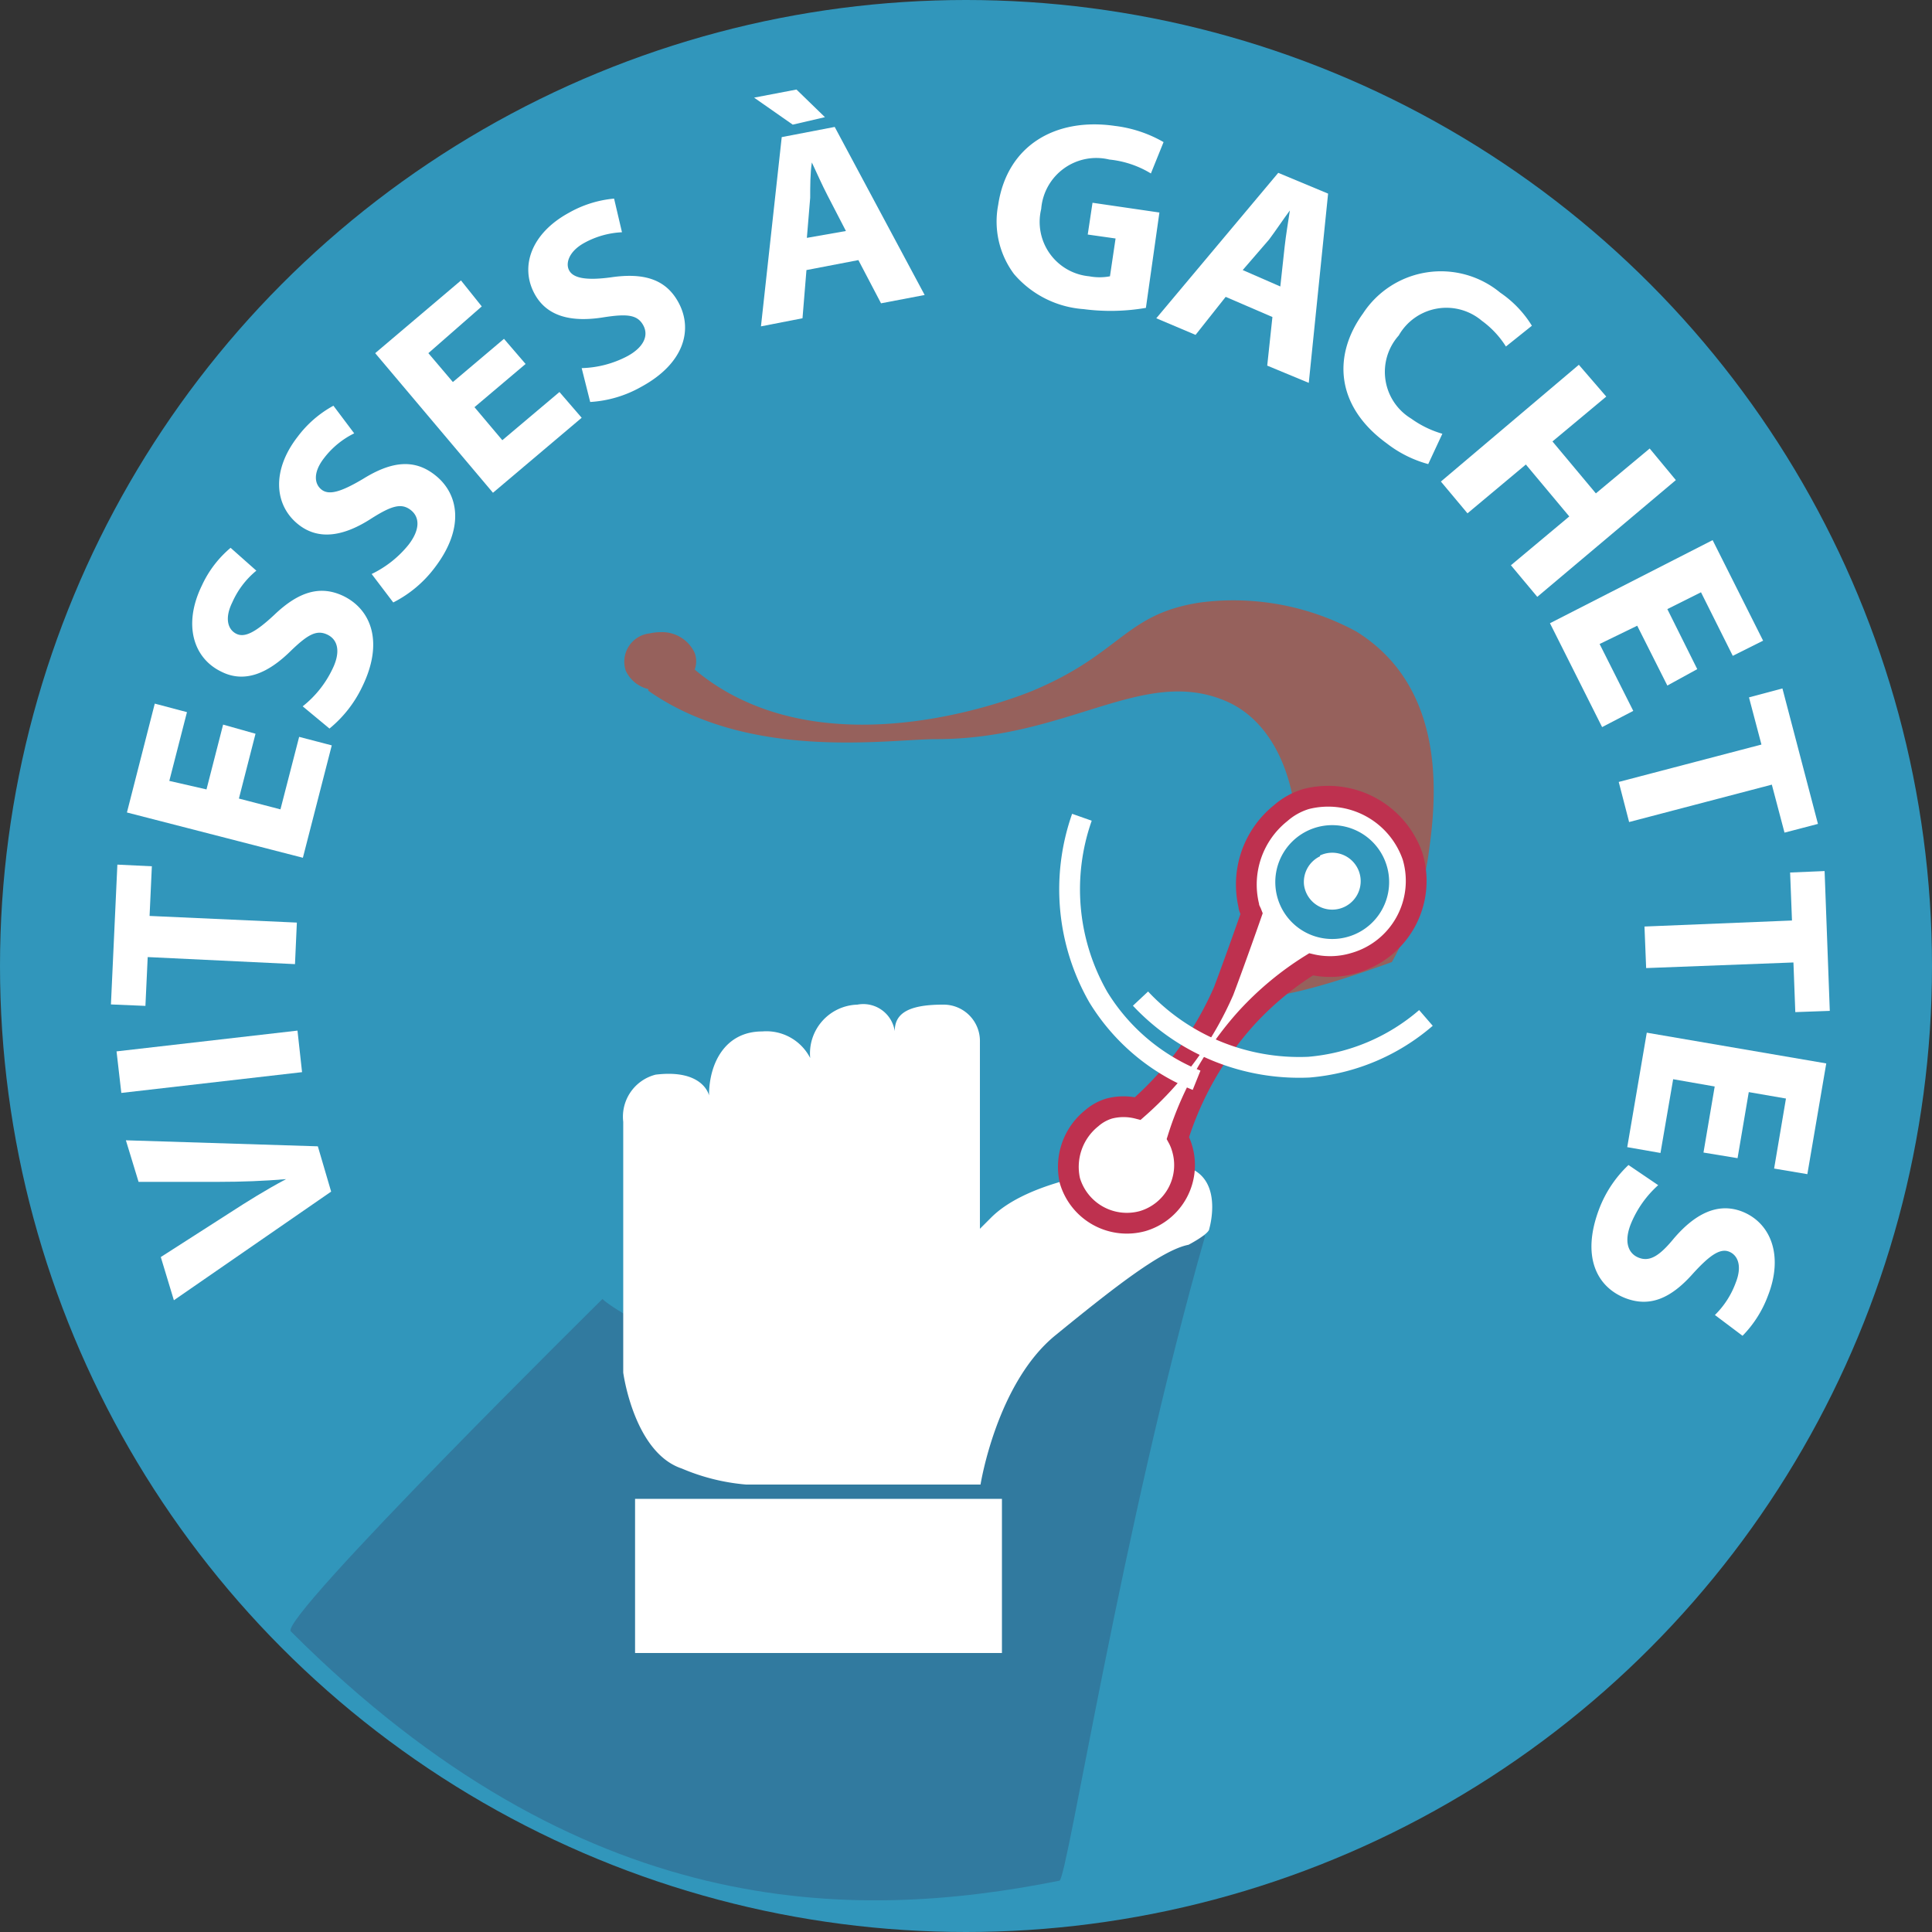<svg xmlns="http://www.w3.org/2000/svg" viewBox="0 0 93 93"><rect x="0" y="0" width="93" height="93" fill="#333333" stroke="none"/><defs><style>.cls-1{fill:#3196bb;}.cls-2{fill:#317a9f;}.cls-3,.cls-5{fill:#fff;}.cls-4{fill:#96615c;}.cls-5{stroke:#be314f;}.cls-5,.cls-6{stroke-miterlimit:10;}.cls-6{fill:none;stroke:#fff;}</style></defs><title>Fichier 35</title><g id="Calque_2" data-name="Calque 2"><g id="Calque_1-2" data-name="Calque 1"><circle class="cls-1" cx="46.5" cy="46.5" r="46.5"/><path class="cls-2" d="M51,90.53c-10,2-23,2-37-12-.6-.6,15-16,15-16,1,1,11,6,11,6s18-10,18-9C54,73.53,51.37,90.46,51,90.53Z"/><path class="cls-3" d="M15.94,57.36,8.37,62.59l-.63-2.08L11,58.42c.91-.59,1.79-1.14,2.77-1.66v0c-1.07.09-2.15.13-3.19.13l-3.91,0-.61-2,9.24.29Z"/><path class="cls-3" d="M5.61,50.61l8.71-1,.22,2-8.7,1Z"/><path class="cls-3" d="M7.11,46.07,7,48.42l-1.66-.07.31-6.73,1.66.08L7.2,44.09l7.09.32-.09,2Z"/><path class="cls-3" d="M12.3,35.32l-.8,3.12,2,.52.9-3.49,1.57.41-1.39,5.41L6.11,39.11l1.34-5.24L9,34.28l-.85,3.31L9.94,38l.8-3.12Z"/><path class="cls-3" d="M14.57,34A5.05,5.05,0,0,0,16,32.21c.4-.81.28-1.41-.24-1.66s-.95,0-1.75.77c-1.1,1.09-2.24,1.59-3.38,1-1.34-.66-1.82-2.28-.91-4.14a5.21,5.21,0,0,1,1.38-1.81l1.24,1.1A4.13,4.13,0,0,0,11.18,29c-.38.77-.21,1.31.2,1.51s.94-.09,1.82-.91c1.19-1.14,2.24-1.44,3.35-.9,1.31.65,1.94,2.21.88,4.37a5.84,5.84,0,0,1-1.57,2Z"/><path class="cls-3" d="M17.89,27.63a5.14,5.14,0,0,0,1.77-1.4c.56-.72.56-1.33.11-1.68s-.93-.2-1.88.4c-1.29.84-2.51,1.09-3.51.31-1.18-.92-1.32-2.61-.05-4.24a5.34,5.34,0,0,1,1.72-1.49l1,1.33a4.1,4.1,0,0,0-1.45,1.19c-.53.68-.48,1.24-.12,1.52s.94.11,2-.52c1.4-.87,2.48-.95,3.45-.19,1.16.9,1.45,2.56,0,4.46A5.74,5.74,0,0,1,18.93,29Z"/><path class="cls-3" d="M25.3,17.52,22.84,19.6l1.34,1.59,2.75-2.32L28,20.11l-4.27,3.61L18.06,17l4.13-3.5,1,1.25L20.62,17l1.18,1.39,2.46-2.08Z"/><path class="cls-3" d="M28,17.72a5,5,0,0,0,2.19-.57c.8-.43,1.05-1,.77-1.5s-.77-.55-1.88-.38c-1.52.25-2.74,0-3.35-1.13-.71-1.31-.16-2.91,1.66-3.9a5.38,5.38,0,0,1,2.17-.68l.38,1.62a4.16,4.16,0,0,0-1.81.51c-.75.41-.93,1-.72,1.35s.82.47,2,.31c1.63-.24,2.66.12,3.25,1.21.7,1.29.3,2.93-1.81,4.07a5.66,5.66,0,0,1-2.44.72Z"/><path class="cls-3" d="M38.34,4.31l1.37,1.33L38.16,6,36.3,4.7ZM38.82,13l-.19,2.32-2,.39,1-9.11,2.55-.49,4.33,8.09-2.1.4-1.09-2.08Zm1.9-1.88-.89-1.72c-.25-.48-.52-1.09-.75-1.58h0C39,8.32,39,9,39,9.52l-.16,1.93Z"/><path class="cls-3" d="M55.16,14.82a10,10,0,0,1-3,.06,4.86,4.86,0,0,1-3.35-1.69,4.23,4.23,0,0,1-.76-3.33c.43-2.87,2.77-4.21,5.61-3.8a6.17,6.17,0,0,1,2.35.78L55.4,8.35a4.75,4.75,0,0,0-2-.67,2.66,2.66,0,0,0-3.28,2.38,2.63,2.63,0,0,0,2.31,3.24,2.69,2.69,0,0,0,1,0l.27-1.82-1.34-.19.23-1.53,3.22.47Z"/><path class="cls-3" d="M59,14.29l-1.45,1.83-1.89-.8,5.87-7,2.4,1L63,18.43l-2-.83.25-2.34Zm2.63-.5.21-1.93c.06-.54.17-1.2.25-1.73h0c-.32.43-.7,1-1,1.4L59.82,13Z"/><path class="cls-3" d="M68.75,22.34a5.68,5.68,0,0,1-2-1c-2.45-1.78-2.61-4.22-1.14-6.25a4.48,4.48,0,0,1,6.61-1,5.24,5.24,0,0,1,1.52,1.59l-1.25,1a4.47,4.47,0,0,0-1.16-1.24,2.64,2.64,0,0,0-4,.71,2.63,2.63,0,0,0,.6,4,4.89,4.89,0,0,0,1.5.73Z"/><path class="cls-3" d="M77.32,19.09l-2.59,2.16,2.09,2.5,2.59-2.16,1.26,1.52L74,28.73l-1.27-1.52,2.81-2.35-2.09-2.5-2.81,2.35-1.28-1.53L76,17.56Z"/><path class="cls-3" d="M80.26,33l-1.45-2.88L77,31l1.62,3.22L77.12,35l-2.51-5L82.44,26l2.43,4.84-1.46.73-1.53-3.06-1.62.81,1.44,2.89Z"/><path class="cls-3" d="M84.79,35.84l-.6-2.27,1.61-.43,1.71,6.52-1.61.42-.61-2.31-6.87,1.8-.5-1.93Z"/><path class="cls-3" d="M86.26,44.31,86.17,42l1.66-.07.25,6.73-1.66.06-.09-2.39-7.09.27-.08-2Z"/><path class="cls-3" d="M82,55.48l.54-3.18-2-.35-.61,3.55-1.6-.28.94-5.51,8.64,1.48-.91,5.33-1.6-.27.57-3.37-1.79-.31-.54,3.18Z"/><path class="cls-3" d="M79.82,57.05a5.08,5.08,0,0,0-1.31,1.85c-.34.84-.16,1.43.37,1.64s1-.08,1.69-.92c1-1.17,2.1-1.76,3.29-1.3,1.39.55,2,2.13,1.24,4.06a5.47,5.47,0,0,1-1.22,1.92l-1.33-1a4.2,4.2,0,0,0,1-1.55c.32-.8.11-1.33-.32-1.5s-.93.17-1.74,1.06c-1.1,1.24-2.12,1.62-3.27,1.17-1.36-.54-2.11-2-1.24-4.29a5.7,5.7,0,0,1,1.41-2.11Z"/><rect class="cls-3" x="30.57" y="72.15" width="17.66" height="7.42"/><path class="cls-3" d="M47.2,71.46s.77-4.87,3.6-7.18,5.13-4.11,6.41-4.36c0,0,1-.52,1-.77,0,0,1-3.34-2.31-3.08s-6.67,1-8.21,2.56l-.52.52v-9a1.75,1.75,0,0,0-1.79-1.79c-1.8,0-2.31.51-2.31,1.28a1.53,1.53,0,0,0-1.8-1.28A2.35,2.35,0,0,0,39,50.93a2.37,2.37,0,0,0-2.31-1.28c-1.79,0-2.56,1.54-2.56,3.08,0,0-.26-1.28-2.57-1A2.09,2.09,0,0,0,30,54V66.07s.51,3.85,2.82,4.62a10,10,0,0,0,3.08.77Z"/><path class="cls-4" d="M31.27,30.49a2.46,2.46,0,0,1,.53-.06h0a1.73,1.73,0,0,1,1.64,1,1.16,1.16,0,0,1,0,.8,10.39,10.39,0,0,0,2.37,1.5c5.87,2.72,13.18-.19,13.85-.46C54,31.47,54.13,29.55,57.79,29a12.39,12.39,0,0,1,7.5,1.4c4.57,2.84,3.78,8.53,3.47,10.75A15,15,0,0,1,67,46.31c-5.5,2-7,1.87-7.5,1.4-.91-1,2.6-3.12,2.88-7,.17-2.21-.64-5.86-3.46-7-3.95-1.61-7.53,1.87-13.86,1.87-2.3,0-9,1.08-13.85-2.33l0-.08a1.6,1.6,0,0,1-1.09-.89A1.37,1.37,0,0,1,31.27,30.49Z"/><path class="cls-5" d="M55,58.78a2.81,2.81,0,0,0,1.9-3.51,2.39,2.39,0,0,0-.2-.49A15.58,15.58,0,0,1,60,49a14.78,14.78,0,0,1,3.11-2.58,4,4,0,0,0,2.06-.06A4.11,4.11,0,0,0,68,41.23a4.3,4.3,0,0,0-5.12-2.77,3.3,3.3,0,0,0-1.23.68,4.4,4.4,0,0,0-1.54,4.44c0,.13.09.26.14.39-.61,1.75-1.2,3.35-1.35,3.74a16.06,16.06,0,0,1-4.13,5.65,2.75,2.75,0,0,0-1.37,0,2.29,2.29,0,0,0-.85.47,3,3,0,0,0-1.05,3A2.86,2.86,0,0,0,55,58.78Z"/><path class="cls-1" d="M64.46,45.18a2.74,2.74,0,1,0-2.79-1.51A2.74,2.74,0,0,0,64.46,45.18Zm-.92-4a1.37,1.37,0,1,1-.77,1.41A1.37,1.37,0,0,1,63.54,41.22Z"/><path class="cls-6" d="M52.08,39.34A10.44,10.44,0,0,0,52.87,48,9.86,9.86,0,0,0,57.6,52"/><path class="cls-6" d="M54.9,48.07A10.47,10.47,0,0,0,63,51.37,9.87,9.87,0,0,0,68.64,49"/></g></g></svg>